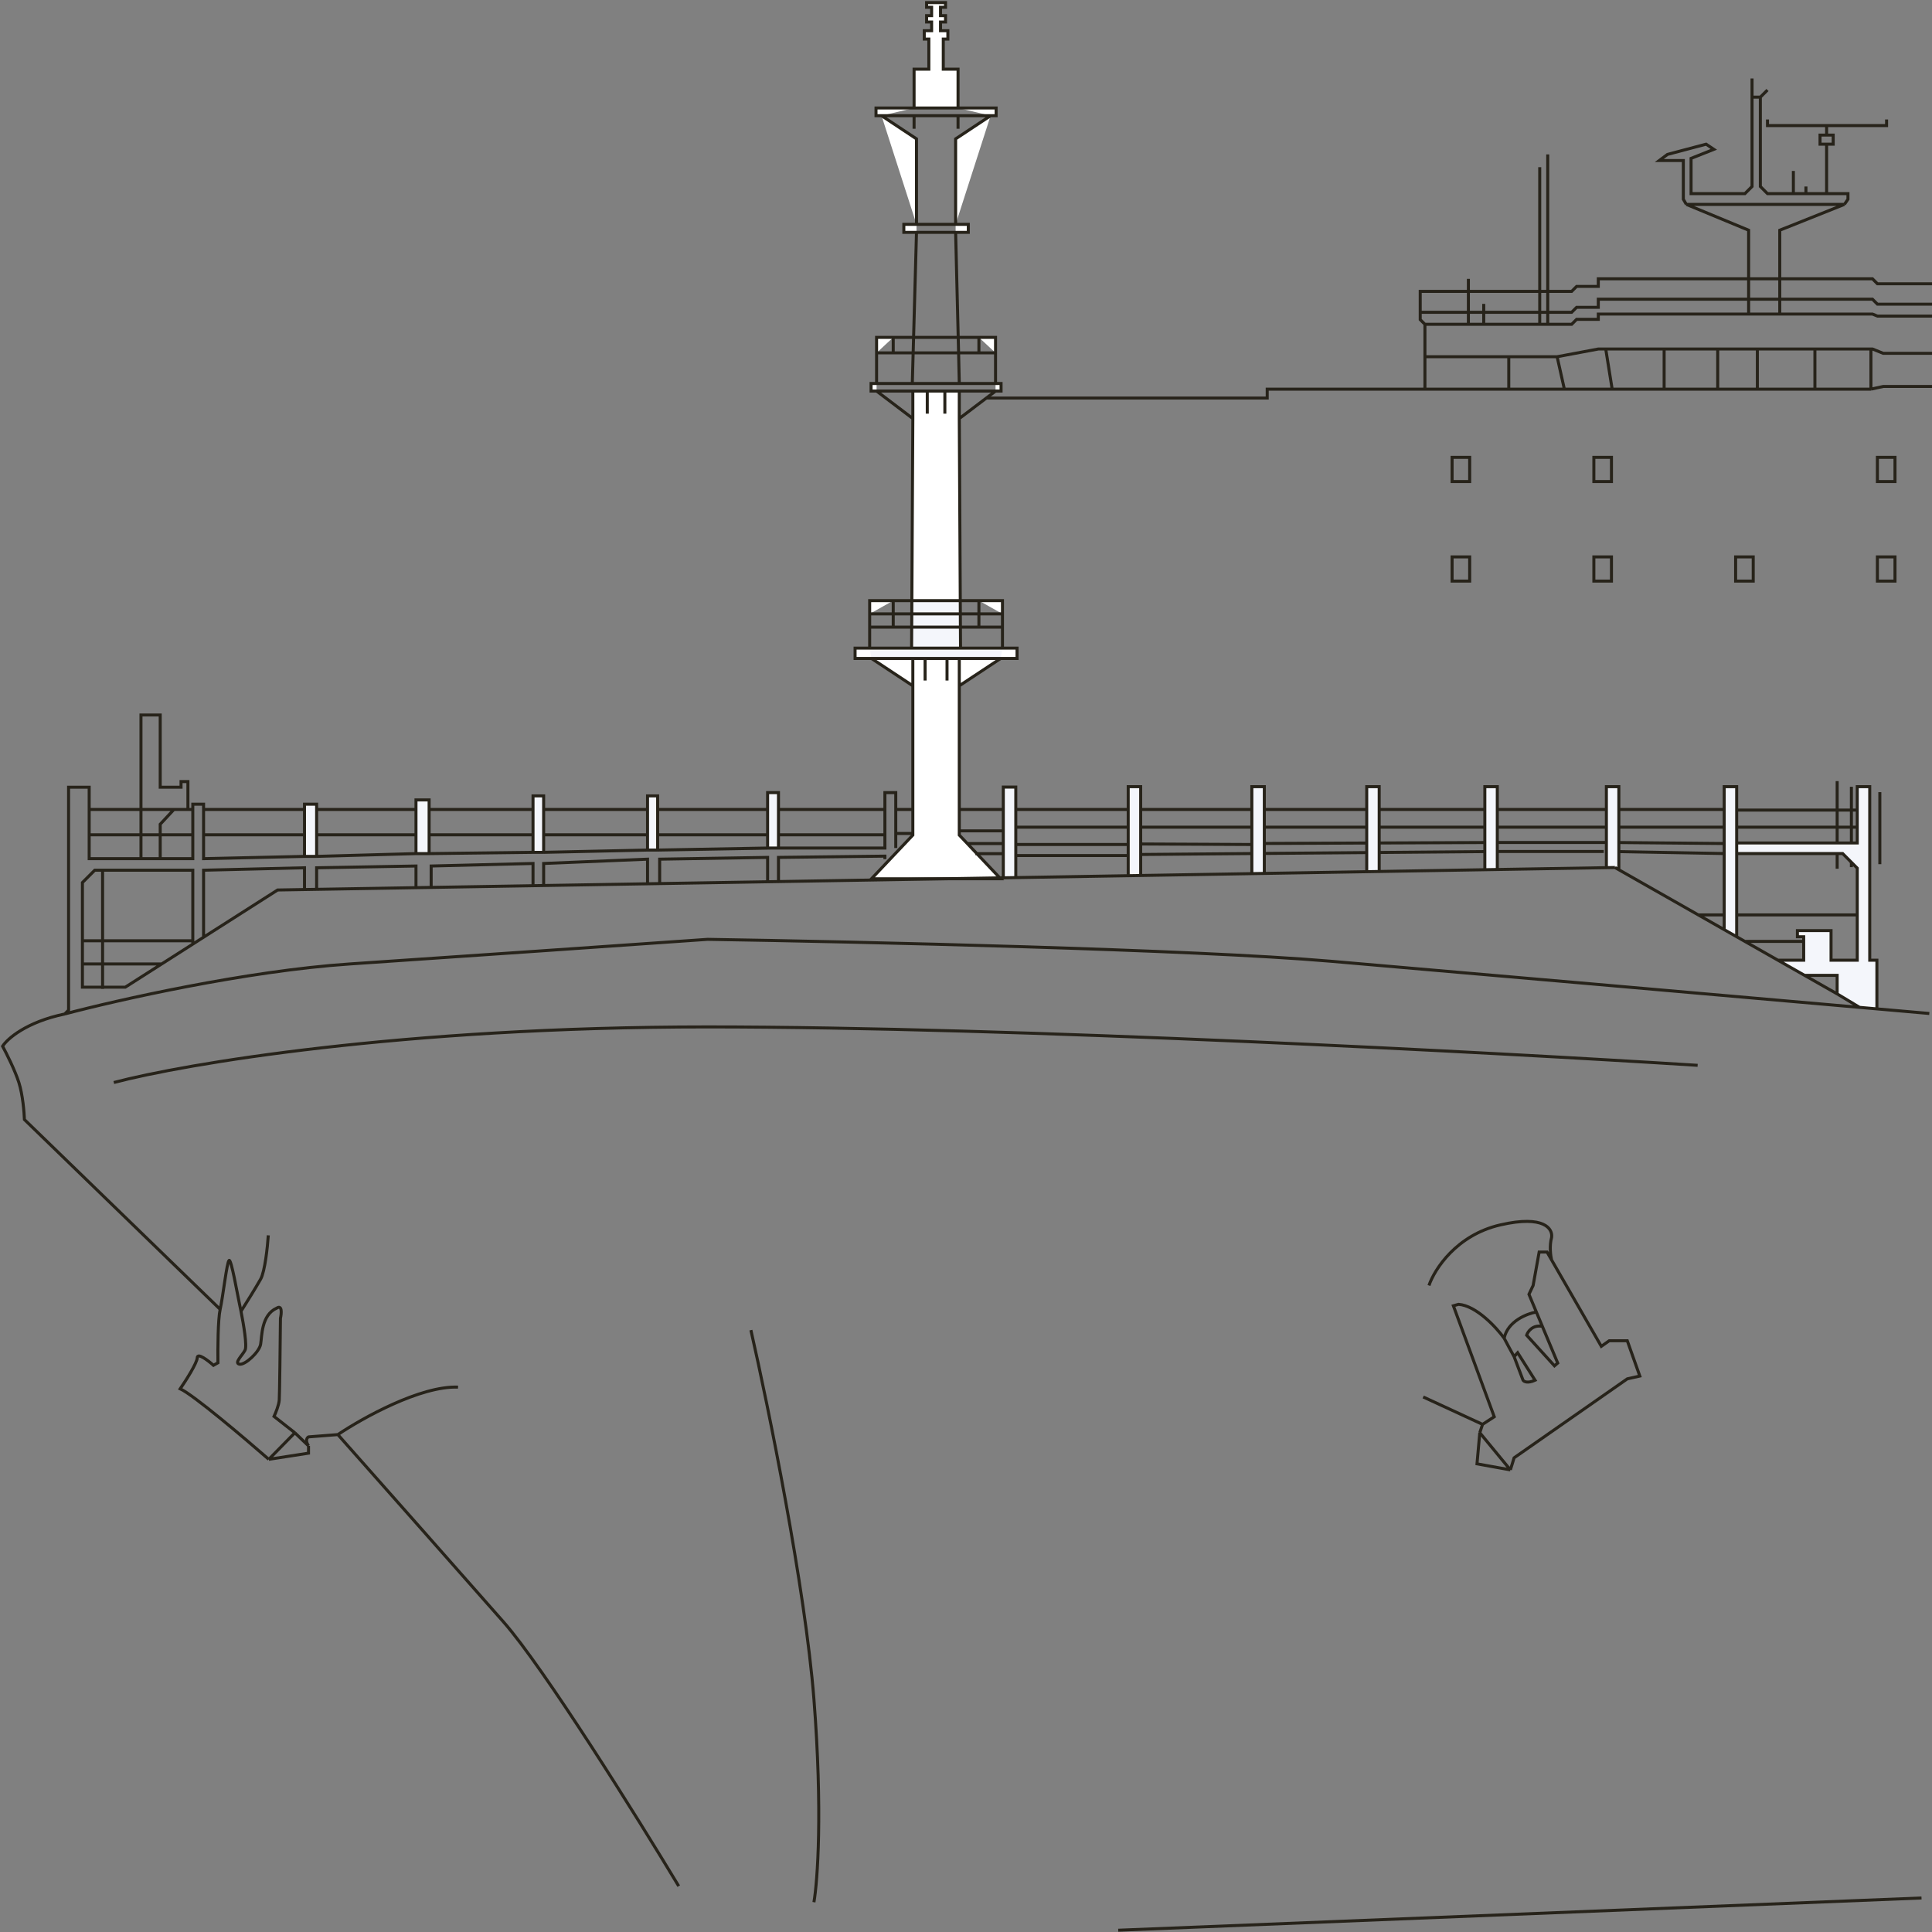 <?xml version="1.0" encoding="UTF-8"?> <svg xmlns="http://www.w3.org/2000/svg" width="512" height="512" viewBox="0 0 512 512" fill="none"><rect x="0" y="0" width="512" height="512" fill="#808080" stroke="none"/> <g clip-path="url(#clip0_161_2)"> <path d="M261.506 105.483H335.824V103.128H377.619M377.619 103.128V94.535M377.619 103.128H414.572M377.619 94.535V85.944M377.619 94.535H399.839M414.572 103.128L412.653 94.535M414.572 103.128H427.241M377.619 85.944L376.373 84.696V82.756M377.619 85.944H389.137M376.373 82.756V77.213H416.508L417.823 75.897H423.566V73.887H496.223L497.538 75.203H512M376.373 82.756H416.508L417.823 81.44H423.566V79.292H496.223L497.538 80.608H512M389.137 85.944V73.887M389.137 85.944H393.205M512 83.767H497.538L496.223 83.229H471.658M471.658 83.229H463.404M471.658 83.229V61.007L488.787 54.168M393.205 85.944V80.522M393.205 85.944H408.045M408.045 85.944H410.167M408.045 85.944V44.303M410.167 40.922V85.944M410.167 85.944H416.508L417.823 84.627H423.566V83.229H463.404M463.404 83.229V61.007L446.898 54.168M446.898 54.168L446.102 52.8V42.542H439.727L441.89 40.922L452.135 38.21L454.184 39.578L448.151 41.972V51.319H462.413L464.309 49.42V30.689V25.745M446.898 54.168H488.787M464.309 25.745V20.8M464.309 25.745H466.51M488.787 54.168L489.728 52.8V51.313H484.071M466.51 25.745L468.401 23.851M466.51 25.745V49.42L468.401 51.313H475.262M475.262 51.313V45.299M475.262 51.313H478.59M484.071 51.313V38.21M484.071 51.313H478.59M484.071 38.21H482.327V35.802H484.071M484.071 38.21H485.815V35.802H484.071M478.59 51.313V49.42M484.071 35.802V33.279M484.071 33.279H468.401V31.662M484.071 33.279H499.962V31.662M399.839 94.535H412.653M399.839 94.535V103.128M412.653 94.535L423.566 92.49H425.537M425.537 92.49L427.241 103.128M425.537 92.49H441.012M512 93.634H499.075L496.223 92.49H495.817M495.817 92.49H480.97M495.817 92.49V103.128M427.241 103.128H495.817M441.012 92.49V103.128M441.012 92.49H455.21M495.817 103.128L499.075 102.416H512M455.21 92.49V103.128M455.21 92.49H465.716M465.716 92.49V103.128M465.716 92.49H480.97M480.97 92.49V103.128" stroke="#27231A" stroke-width="0.8"></path> <path d="M509.221 502.984L296.342 511.533" stroke="#27231A" stroke-width="0.8"></path> <path d="M486.869 207.004V230.221" stroke="#27231A" stroke-width="0.8"></path> <path d="M490.638 208.499V229.8" stroke="#27231A" stroke-width="0.8"></path> <path d="M494.407 209.54V229.016" stroke="#27231A" stroke-width="0.8"></path> <path d="M498.175 209.928V229.017" stroke="#27231A" stroke-width="0.8"></path> <path d="M241.913 110.923L241.65 159.178H247.725H254.483L254.221 110.923V103.638H250.397H247.725H245.737H241.913V110.923Z" fill="white"></path> <path d="M241.582 171.763H247.725H254.552L254.521 166.199H247.725H241.613L241.582 171.763Z" fill="#F4F6FB"></path> <path d="M241.631 162.688H247.725H254.502L254.483 159.178H247.725H241.65L241.631 162.688Z" fill="#F4F6FB"></path> <path d="M254.502 162.688H247.725H241.631L241.612 166.199H247.725H254.521L254.502 162.688Z" fill="#F4F6FB"></path> <path d="M226.605 174.498H230.948H241.912H245.16H247.725H250.973H254.221H265.185H269.529V171.763H265.663H254.551H247.725H241.582H230.47H226.605V174.498Z" fill="#F4F6FB"></path> <path d="M241.912 181.746V221.3L230.948 232.884H247.725H265.185L254.221 221.3V181.746M241.912 181.746L230.948 174.497ZM241.912 181.746V174.497ZM230.948 174.497H226.605V171.762H230.47M230.948 174.497H241.912ZM230.47 171.762V166.199ZM230.47 171.762H241.582ZM230.47 162.688V159.178H236.714M230.47 162.688V166.199ZM230.47 162.688H241.631ZM230.47 166.199H236.714ZM236.714 159.178V166.199ZM236.714 159.178H241.65ZM236.714 166.199H241.612ZM241.582 171.762H247.725H254.551M241.582 171.762L241.612 166.199ZM241.912 110.923L232.304 103.638ZM241.912 110.923V103.638ZM241.912 110.923L241.65 159.178ZM232.304 103.638H230.842V101.625H232.304M232.304 103.638H241.912ZM245.737 103.638H247.725H250.397M245.737 103.638V109.617ZM245.737 103.638H241.912ZM241.912 174.497H245.16ZM245.16 174.497H247.725H250.973M245.16 174.497V180.342ZM241.771 101.625L242.882 61.576ZM242.882 61.576H239.525V59.457H242.882M242.882 61.576H250.729H253.251M242.882 59.457V36.801L233.613 30.662M242.882 59.457H247.725H253.251M233.613 30.662H232.153V28.616H242.241M233.613 30.662H242.241ZM232.304 101.625H247.725H263.829M232.304 101.625V93.513ZM232.304 93.513V89.412H236.714M232.304 93.513H236.714ZM236.714 93.513H247.725H254.038M236.714 93.513V89.412ZM236.714 89.412H247.725H253.937M242.241 30.662H248.07H253.892M242.241 30.662V34.115ZM242.241 28.616H248.07H253.892M242.241 28.616V18.333H246.155V10.353H244.94V8.137H246.888V5.831H245.56V4.147H246.888V1.93H245.56V0.689L248.064 0.689H250.574V1.93H249.246V4.147H250.574V5.831H249.246V8.137H251.193V10.353H249.979V18.333H253.892V28.616M254.221 181.746L265.185 174.497ZM254.221 181.746V174.497ZM265.185 174.497H269.529V171.762H265.663M265.185 174.497H254.221ZM265.663 171.762V166.199ZM265.663 171.762H254.551ZM265.663 162.688V159.178H259.419M265.663 162.688H259.419ZM265.663 162.688V166.199ZM259.419 162.688H254.502ZM259.419 162.688V159.178ZM259.419 162.688V166.199ZM254.502 162.688H247.725H241.631M254.502 162.688L254.521 166.199ZM254.502 162.688L254.483 159.178ZM265.663 166.199H259.419ZM259.419 159.178H254.483ZM259.419 166.199H254.521ZM254.551 171.762L254.521 166.199ZM254.521 166.199H247.725H241.612M254.483 159.178L254.221 110.923ZM254.483 159.178H247.725H241.65M254.221 110.923L263.829 103.638ZM254.221 110.923V103.638ZM263.829 103.638H265.292V101.625H263.829M263.829 103.638H254.221ZM250.397 103.638V109.617ZM250.397 103.638H254.221ZM254.221 174.497H250.973ZM250.973 174.497V180.342ZM254.221 101.625L254.038 93.513ZM254.038 93.513L253.937 89.412ZM254.038 93.513H259.419ZM253.937 89.412L253.251 61.576ZM253.937 89.412H259.419ZM253.251 61.576H256.608V59.457H253.251M253.251 59.457V36.801L262.52 30.662M262.52 30.662H263.98V28.616H253.892M262.52 30.662H253.892ZM263.829 101.625V93.513ZM263.829 93.513V89.412H259.419M263.829 93.513H259.419ZM259.419 93.513V89.412ZM253.892 30.662V34.115ZM241.65 159.178L241.631 162.688ZM241.612 166.199L241.631 162.688Z" fill="white"></path> <path d="M241.912 221.3V181.746V174.497H245.16H247.725H250.973H254.221V181.746V221.3L265.185 232.884H247.725H230.948L241.912 221.3Z" fill="white"></path> <path d="M265.185 174.497L254.221 181.746V174.497H265.185Z" fill="white"></path> <path d="M241.912 181.746L230.948 174.497H241.912V181.746Z" fill="white"></path> <path d="M241.912 181.746V221.3L230.948 232.884H247.725H265.185L254.221 221.3V181.746M241.912 181.746L230.948 174.497M241.912 181.746V174.497M254.221 181.746L265.185 174.497M254.221 181.746V174.497M230.948 174.497H226.605V171.762H230.47M230.948 174.497H241.912M241.912 174.497H245.16M230.47 171.762V166.199M230.47 171.762H241.582M230.47 166.199V162.688M230.47 166.199H236.714M241.582 171.762H247.725H254.551M241.582 171.762L241.612 166.199M230.47 162.688V159.178H236.714M230.47 162.688H241.631M236.714 159.178V166.199M236.714 159.178H241.65M241.631 162.688H247.725H254.502M241.631 162.688L241.65 159.178M241.631 162.688L241.612 166.199M236.714 166.199H241.612M241.65 159.178L241.912 110.923M241.65 159.178H247.725H254.483M241.612 166.199H247.725H254.521M254.551 171.762H265.663M254.551 171.762L254.521 166.199M241.912 110.923L232.304 103.638M241.912 110.923V103.638M232.304 103.638H230.842V101.625H232.304M232.304 103.638H241.912M241.912 103.638H245.737M232.304 101.625H247.725H263.829M232.304 101.625V93.513M245.737 103.638H247.725H250.397M245.737 103.638V109.617M250.397 103.638V109.617M250.397 103.638H254.221M245.16 174.497H247.725H250.973M245.16 174.497V180.342M250.973 174.497H254.221M250.973 174.497V180.342M241.771 101.625L242.882 61.576M242.882 61.576H239.525V59.457H242.882M242.882 61.576H250.729H253.251M242.882 59.457V36.801L233.613 30.662M242.882 59.457H247.725H253.251M253.251 61.576L253.937 89.412M253.251 61.576H256.608V59.457H253.251M233.613 30.662H232.153V28.616H242.241M233.613 30.662H242.241M253.251 59.457V36.801L262.52 30.662M242.241 28.616H248.07H253.892M242.241 28.616V18.333H246.155V10.353H244.94V8.137H246.888V5.831H245.56V4.147H246.888V1.93H245.56V0.689L248.064 0.689H250.574V1.93H249.246V4.147H250.574V5.831H249.246V8.137H251.193V10.353H249.979V18.333H253.892V28.616M242.241 30.662H248.07H253.892M242.241 30.662V34.115M263.829 101.625H265.292V103.638H263.829M263.829 101.625V93.513M232.304 93.513V89.412H236.714M232.304 93.513H236.714M236.714 89.412V93.513M236.714 89.412H247.725H253.937M236.714 93.513H247.725H254.038M254.038 93.513L254.221 101.625M254.038 93.513L253.937 89.412M254.038 93.513H259.419M253.937 89.412H259.419M253.892 30.662H262.52M253.892 30.662V34.115M253.892 28.616H263.98V30.662H262.52M265.185 174.497H269.529V171.762H265.663M265.185 174.497H254.221M265.663 171.762V166.199M265.663 166.199V162.688M265.663 166.199H259.419M265.663 162.688V159.178H259.419M265.663 162.688H259.419M259.419 159.178V162.688M259.419 159.178H254.483M259.419 162.688H254.502M259.419 162.688V166.199M254.502 162.688L254.521 166.199M254.502 162.688L254.483 159.178M259.419 166.199H254.521M254.483 159.178L254.221 110.923M254.221 110.923L263.829 103.638M254.221 110.923V103.638M263.829 103.638H254.221M259.419 93.513H263.829M259.419 93.513V89.412M259.419 89.412H263.829V93.513" stroke="#27231A" stroke-width="0.8"></path> <path d="M377.162 370.208L392.896 377.471M392.896 377.471L392.158 379.686M392.896 377.471L395.989 375.457L385.159 346.049L386.524 345.658C391.258 346.023 396.559 351.8 398.618 354.644M392.158 379.686L391.421 387.933L400.271 389.533M392.158 379.686L400.271 389.533M398.618 354.644C399.554 350.112 404.695 348.121 407.149 347.693M398.618 354.644C399.346 356.049 400.679 358.485 401.255 359.527M400.271 389.533L401.255 386.333L431.248 365.408L434.567 364.669L431.248 355.315H426.454L424.364 356.792L411.186 333.896M411.186 333.896L409.983 331.805H407.893L406.295 340.667L405.188 343.005L407.149 347.693M411.186 333.896C410.932 332.844 410.575 330.183 411.186 327.951C411.548 325.718 409.345 321.922 397.64 324.602C385.934 327.281 380.128 336.428 378.688 340.667M408.742 351.499L412.81 361.223L411.949 361.961L404.574 353.837C404.894 352.856 406.176 351.015 408.742 351.499ZM408.742 351.499L407.149 347.693M401.255 359.527L402.194 358.485L406.81 365.777C404.834 366.662 403.863 366.145 403.625 365.777L401.255 359.527Z" stroke="#27231A" stroke-width="0.8"></path> <path d="M460.238 226.199H488.323L492.194 230.075V242.466V254.466H485.248V246.618H476.333V248.245H477.999V249.481V254.466H471.177L478.229 258.476H486.864V263.387L492.805 266.961C494.37 267.098 495.902 267.232 497.396 267.363V254.466H495.499V208.478H492.194V214.678V219.212V223.397H460.238V226.199Z" fill="#F4F6FB"></path> <path d="M460.237 208.478H456.933V214.517V219.212V223.539V226.199V242.466V246.365L460.237 248.245V242.466V226.199V223.397V219.212V214.678V208.478Z" fill="#F4F6FB"></path> <path d="M425.709 229.94L427.984 229.902L429.013 230.487V225.683V223.281V219.212V214.517V208.478H425.709V214.517V219.212V223.266V229.94Z" fill="#F4F6FB"></path> <path d="M393.497 230.481L396.801 230.426V225.653V223.266V219.212V214.517V208.478H393.497V214.517V219.212V223.279V225.68V230.481Z" fill="#F4F6FB"></path> <path d="M298.987 232.07L302.292 232.014V226.446V223.663V219.212V214.517V208.478H298.987V214.517V219.212V223.802V226.724V232.07Z" fill="#F4F6FB"></path> <path d="M331.751 231.519L335.057 231.463V226.171V223.525V219.212V214.517V208.478H331.751V214.517V219.212V223.802V226.199V231.519Z" fill="#F4F6FB"></path> <path d="M362.197 231.008L365.502 230.952V225.915V223.397V219.212V214.517V208.478H362.197V214.517V219.212V223.411V225.943V231.008Z" fill="#F4F6FB"></path> <path d="M265.886 208.586V214.517V220.187V223.556V226.232V232.626L269.194 232.571V226.724V223.802V219.213V214.517V208.586H265.886Z" fill="#F4F6FB"></path> <path d="M206.304 210.047H203.424V214.517V221.228V224.738H204.863H206.304V221.228V214.517V210.047Z" fill="#F4F6FB"></path> <path d="M83.911 213.124H80.696V214.517V221.228V226.951H83.911V221.228V214.517V213.124Z" fill="#F4F6FB"></path> <path d="M113.722 211.992H110.239V214.517V221.228V226.214H113.722V221.228V214.517V211.992Z" fill="#F4F6FB"></path> <path d="M144.07 210.919H141.256V214.517V221.228V225.878H144.07V221.228V214.517V210.919Z" fill="#F4F6FB"></path> <path d="M174.282 210.919H171.602V214.517V221.228V225.274H174.282V221.228V214.517V210.919Z" fill="#F4F6FB"></path> <path d="M179.877 499.851C168.864 481.586 144.153 442.006 133.416 429.807C122.678 417.608 99.689 391.64 89.536 380.182M89.536 380.182L81.76 380.79C81.37 380.992 80.824 381.752 81.76 383.175M89.536 380.182C96.001 375.83 111.423 367.222 121.389 367.602M81.76 383.175V385.103L71.23 386.735M81.76 383.175L78.144 379.7M71.23 386.735C64.836 381.149 51.19 369.591 47.754 368.048C49.235 365.898 52.212 361.241 52.272 359.817C52.331 358.393 55.16 360.558 56.567 361.819L57.752 361.152C57.703 357.518 57.752 349.598 58.345 346.988M71.23 386.735L78.144 379.7M78.144 379.7L72.621 375.363C73.039 374.483 73.901 372.384 74.002 371.027C74.102 369.67 74.257 356.021 74.322 349.366C74.609 348.079 74.815 345.736 73.343 346.659C69.229 348.464 69.426 354.151 69.073 356.23C68.72 358.309 64.935 361.819 63.454 361.523C61.973 361.226 64.195 359.224 64.935 357.814C65.531 356.682 64.547 350.952 63.869 347.513M58.345 346.988C59.085 343.725 60.121 334.382 60.714 334.011C61.306 333.64 62.935 343.132 63.454 345.505C63.556 345.971 63.703 346.674 63.869 347.513M58.345 346.988L6.474 296.698C6.408 294.768 6.022 290.1 5.002 286.88C3.983 283.659 1.701 279.123 0.688 277.258C1.93 275.294 6.964 270.837 17.161 268.715M63.869 347.513C65.126 345.523 67.929 341.031 69.073 338.983C70.217 336.936 70.901 330.393 71.1 327.378M17.161 268.715L18.173 267.689V208.626H23.633V214.517H37.36M17.161 268.715C30.929 265.061 65.301 257.294 92.644 255.462C119.988 253.629 167.296 250.346 187.532 248.934C227.39 249.565 316.231 251.611 352.738 254.745C385.257 257.536 455.774 263.71 497.395 267.363M37.36 214.517V189.479H42.459V195.763V208.626H47.978V207.128H49.8V214.517M37.36 214.517H46.096M37.36 214.517V227.557H42.459V218.432L46.096 214.517M497.395 267.363C502.502 267.812 507.173 268.222 511.286 268.584M497.395 267.363V254.466H495.499V208.478H492.194V214.678M497.395 267.363C495.901 267.233 494.37 267.098 492.805 266.961L486.864 263.387M49.8 214.517H46.096M49.8 214.517H51.094M23.633 214.9V221.228M23.633 221.228V227.557H51.094V213.124H53.948V214.517M23.633 221.228H51.094M53.948 214.517V221.228M53.948 214.517H80.696M427.984 229.902L269.194 232.571M427.984 229.902L450.076 242.466M427.984 229.902L425.709 229.941V223.266M427.984 229.902L429.013 230.488V225.683M269.194 232.571L265.886 232.626M269.194 232.571V226.725M450.076 242.466H456.933M450.076 242.466L462.412 249.481M425.709 223.266V219.213M425.709 223.266H396.801M429.013 225.683L456.933 226.199M429.013 225.683V223.281M51.094 250.197V249.314M51.094 250.197L42.842 255.462M51.094 250.197L53.948 248.375M51.094 249.314V230.615H27.187M51.094 249.314H21.844M42.842 255.462L33.206 261.609H21.844V255.462M42.842 255.462H21.844M53.948 248.375L73.566 235.858L80.696 235.738M53.948 248.375V230.615L80.696 229.97V235.738M27.187 230.615H25.11L21.844 233.885V249.314M27.187 230.615V262.07M21.844 249.314V255.462M80.696 235.738L83.911 235.684M80.696 226.951L53.948 227.557V221.228M80.696 226.951V221.228M80.696 226.951H83.911M53.948 221.228H80.696M80.696 221.228V214.517M83.911 226.951L110.239 226.214M83.911 226.951V221.228M110.239 226.214V221.228M110.239 226.214H113.722M83.911 221.228H110.239M83.911 221.228V214.517M110.239 221.228V214.517M113.722 226.214L141.256 225.878M113.722 226.214V221.228M141.256 225.878V221.228M141.256 225.878H144.07M113.722 221.228V214.517M113.722 221.228H141.256M141.256 221.228V214.517M144.07 225.878L171.603 225.275M144.07 225.878V221.228M171.603 225.275V221.228M171.603 225.275H174.282M144.07 221.228V214.517M144.07 221.228H171.603M171.603 221.228V214.517M174.282 225.275L203.424 224.738M174.282 225.275V221.228M174.282 225.275L204.863 224.738M203.424 224.738V221.228M203.424 224.738H204.863M174.282 221.228V214.517M174.282 221.228H203.424M204.863 224.738H206.304M203.424 221.228V214.517M206.304 224.738H234.507V221.228M206.304 224.738V221.228M234.507 221.228V214.517M234.507 221.228H206.304M206.304 221.228V214.517M237.388 224.738V220.879M237.388 220.879V214.517M237.388 220.879H242.069M83.911 235.684V229.97L110.239 229.501V235.242M83.911 235.684L110.239 235.242M110.239 235.242L114.261 235.174M114.261 235.174V229.501L141.256 228.83V234.721M114.261 235.174L141.256 234.721M141.256 234.721L144.07 234.673M144.07 234.673V228.83L171.603 227.689V234.211M144.07 234.673L171.603 234.211M171.603 234.211L174.818 234.156M174.818 234.156V227.689L203.424 227.22V233.676M174.818 234.156L203.424 233.676M203.424 233.676L206.304 233.627M206.304 233.627V227.22L234.507 226.884V227.689M206.304 233.627L265.886 232.626M265.886 232.626V226.233M80.696 214.517V213.124H83.911V214.517M83.911 214.517H110.239M110.239 214.517V211.992H113.722V214.517M113.722 214.517H141.256M141.256 214.517V210.919H144.07V214.517M144.07 214.517H171.603M171.603 214.517V210.919H174.282V214.517M174.282 214.517H203.424M203.424 214.517V210.047H206.304V214.517M206.304 214.517H234.507M234.507 214.517V210.047H237.388V214.517M237.388 214.517H242.069M30.159 286.88C48.78 281.968 106.323 272.143 187.532 272.143C268.742 272.143 396.276 278.93 449.893 282.323M198.997 352.494C203.596 372.733 213.375 420.629 215.699 450.298C218.023 479.965 216.667 498.533 215.699 504.107M254.112 214.517H265.886M265.886 214.517V208.586H269.194V214.517M265.886 214.517V220.187M269.194 214.517H298.987M269.194 214.517V219.213M265.886 220.187H254.112M265.886 220.187V223.556M269.194 226.725H298.987M269.194 226.725V223.802M265.886 226.233H258.475M265.886 226.233V223.556M265.886 223.556H256.48M298.987 214.517V208.478H302.293V214.517M298.987 214.517V219.213M269.194 219.213H298.987M269.194 219.213V223.802M302.293 214.517H331.751M302.293 214.517V219.213M298.987 219.213V223.802M269.194 223.802H298.987M298.987 223.802V226.725M331.751 214.517V208.478H335.057V214.517M331.751 214.517V219.213M302.293 219.213H331.751M302.293 219.213V223.663M335.057 214.517H362.197M335.057 214.517V219.213M331.751 219.213V223.802M302.293 223.663V226.447M302.293 223.663L331.751 223.802M331.751 223.802V226.199M362.197 214.517V208.478H365.503V214.517M362.197 214.517V219.213M335.057 219.213H362.197M335.057 219.213V223.525M365.503 214.517H393.497M365.503 214.517V219.213M362.197 219.213V223.411M335.057 223.525V226.171M335.057 223.525L362.197 223.411M362.197 223.411V225.943M393.497 214.517V208.478H396.801V214.517M393.497 214.517V219.213M365.503 219.213H393.497M365.503 219.213V223.398M396.801 214.517H425.709M396.801 214.517V219.213M393.497 219.213V223.28M365.503 223.398V225.916M365.503 223.398L393.497 223.28M393.497 223.28V225.681M425.709 214.517V208.478H429.013V214.517M425.709 214.517V219.213M396.801 219.213H425.709M396.801 219.213V223.266M429.013 214.517H456.933M429.013 214.517V219.213M396.801 223.266V225.653M456.933 214.517V208.478H460.237V214.678M456.933 214.517V219.213M429.013 219.213H456.933M429.013 219.213V223.281M460.237 214.678V219.213M460.237 214.678H492.194M456.933 219.213V223.54M429.013 223.281L456.933 223.54M456.933 223.54V226.199M298.987 226.725V232.07L302.293 232.014V226.447M302.293 226.447L331.751 226.199M331.751 226.199V231.519L335.057 231.463V226.171M335.057 226.171L362.197 225.943M362.197 225.943V231.008L365.503 230.952V225.916M365.503 225.916L393.497 225.681M393.497 225.681V230.482L396.801 230.426V225.653M396.801 225.653H425.013M456.933 226.199V242.466M456.933 242.466V246.365L460.237 248.245V242.466M460.237 226.199H488.323L492.194 230.076V242.466M460.237 226.199V223.398M460.237 226.199V242.466M492.194 242.466H460.237M492.194 242.466V254.466H485.248V246.619H476.333V248.245H477.998V249.481M460.237 223.398H492.194V219.213M460.237 223.398V219.213M492.194 219.213H460.237M492.194 219.213V214.678M462.412 249.481H477.998M462.412 249.481L471.177 254.466M477.998 249.481V254.466H471.177M471.177 254.466L478.229 258.477M478.229 258.477H486.864V263.387M478.229 258.477L486.864 263.387" stroke="#27231A" stroke-width="0.8"></path> <path d="M389.481 121.202H384.818V127.616H389.481V121.202Z" stroke="#27231A" stroke-width="0.8"></path> <path d="M389.481 147.582H384.818V153.995H389.481V147.582Z" stroke="#27231A" stroke-width="0.8"></path> <path d="M427.051 121.202H422.389V127.616H427.051V121.202Z" stroke="#27231A" stroke-width="0.8"></path> <path d="M427.051 147.582H422.389V153.995H427.051V147.582Z" stroke="#27231A" stroke-width="0.8"></path> <path d="M502.192 121.202H497.53V127.616H502.192V121.202Z" stroke="#27231A" stroke-width="0.8"></path> <path d="M502.192 147.582H497.53V153.995H502.192V147.582Z" stroke="#27231A" stroke-width="0.8"></path> <path d="M464.622 147.582H459.959V153.995H464.622V147.582Z" stroke="#27231A" stroke-width="0.8"></path> </g> <defs> <clipPath id="clip0_161_2"> <rect width="512" height="512" fill="white" transform="matrix(-1 0 0 1 512 0)"></rect> </clipPath> </defs> </svg> 